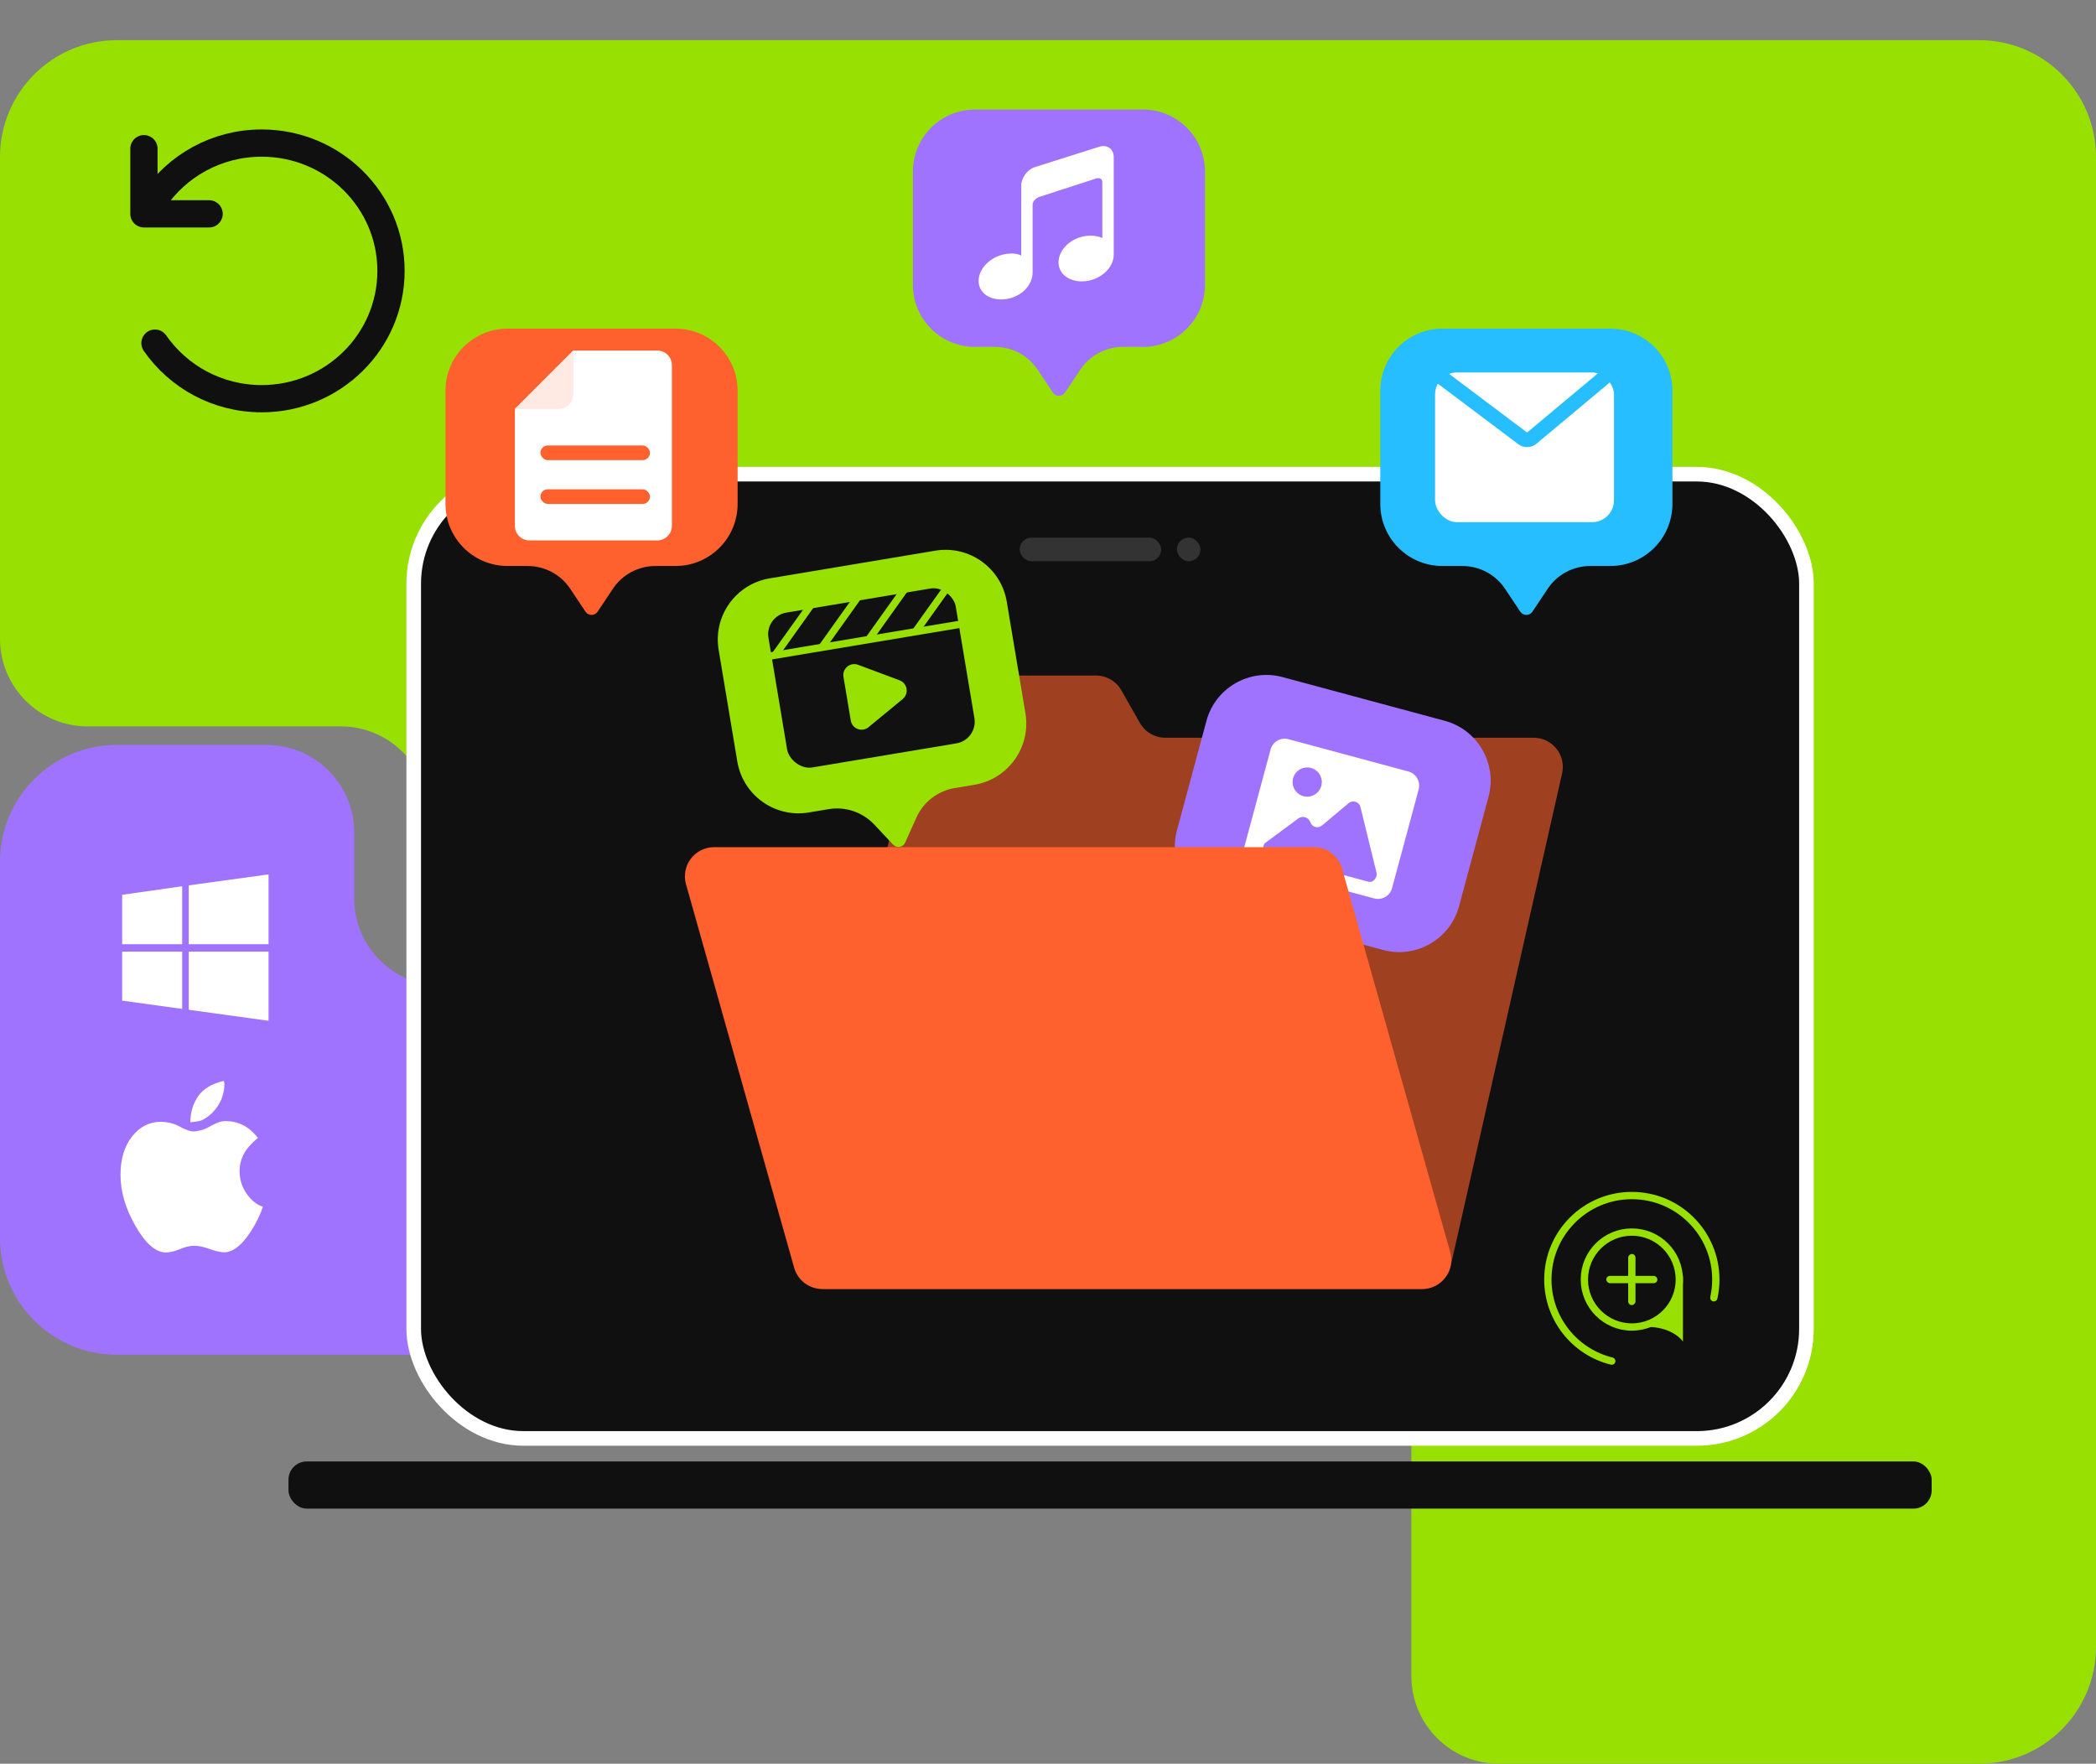 <svg width="574" height="483" viewBox="0 0 574 483" fill="none" xmlns="http://www.w3.org/2000/svg">
<rect x="0" y="0" width="574" height="483" fill="#808080" stroke="none"/>
<path d="M574 43C574 25.327 559.673 11 542 11H32C14.327 11 0 25.327 0 43V174.926C0 188.181 10.745 198.926 24 198.926H93.314C106.569 198.926 117.314 209.671 117.314 222.926V249.222C117.314 262.477 128.059 273.222 141.314 273.222H251.478C264.733 273.222 275.478 283.967 275.478 297.222V323.519C275.478 336.773 286.223 347.519 299.478 347.519H362.507C375.762 347.519 386.507 358.264 386.507 371.519V459C386.507 472.255 397.253 483 410.507 483H542C559.673 483 574 468.673 574 451V43Z" fill="#98E001"/>
<path d="M39.418 40.719V58.561H57.26" stroke="#101010" stroke-width="7.464" stroke-linecap="round" stroke-linejoin="round"/>
<path d="M42.078 54.934C48.413 45.445 59.297 39.184 71.662 39.184C91.222 39.184 107.078 54.854 107.078 74.184C107.078 93.514 91.222 109.184 71.662 109.184C59.532 109.184 48.826 103.157 42.443 93.969" stroke="#101010" stroke-width="7.464" stroke-linecap="round"/>
<path d="M97 228C97 214.745 86.255 204 73 204H32C14.327 204 0 218.327 0 236V339C0 356.673 14.327 371 32 371H139C156.673 371 171 356.673 171 339V294C171 280.745 160.255 270 147 270H121C107.745 270 97 259.255 97 246V228Z" fill="#A073FF"/>
<rect x="113.297" y="129.855" width="381.407" height="264.062" rx="30" fill="#101010" stroke="white" stroke-width="4"/>
<rect x="79" y="400.223" width="450" height="12.919" rx="5" fill="#101010"/>
<rect x="279.238" y="147.234" width="38.756" height="6.459" rx="3.23" fill="#333333"/>
<rect x="322.301" y="147.234" width="6.459" height="6.459" rx="3.23" fill="#333333"/>
<circle cx="446.887" cy="350.406" r="13" stroke="#98E001" stroke-width="2"/>
<path d="M460.887 367.406V349.406C457.387 360.406 456.887 359.906 449.887 363.406C456.287 363.006 459.887 365.906 460.887 367.406Z" fill="#98E001"/>
<path d="M441.387 372.744C431.34 370.279 423.887 361.213 423.887 350.406C423.887 337.704 434.184 327.406 446.887 327.406C459.589 327.406 469.887 337.704 469.887 350.406C469.887 352.123 469.699 353.797 469.342 355.406" stroke="#98E001" stroke-width="2" stroke-linecap="round"/>
<rect x="439.887" y="349.406" width="14" height="2" rx="1" fill="#98E001"/>
<rect x="447.887" y="343.406" width="14" height="2" rx="1" transform="rotate(90 447.887 343.406)" fill="#98E001"/>
<path d="M49.889 260.611V276.296L33.453 274.025V260.611H49.889ZM49.889 242.701V258.581H33.453V245.047L49.889 242.701ZM73.544 260.611V279.544L51.694 276.536V260.611H73.544ZM73.544 239.453V258.581H51.694V242.461L73.544 239.453Z" fill="white"/>
<path d="M67.551 326.924C68.845 328.752 70.328 329.934 72 330.47C71.274 332.708 70.123 335.041 68.545 337.468C66.115 341.124 63.717 342.953 61.351 342.953C60.467 342.953 59.158 342.653 57.422 342.054C55.813 341.455 54.409 341.156 53.21 341.156C52.011 341.156 50.686 341.471 49.234 342.102C47.72 342.701 46.473 343 45.495 343C42.655 343 39.863 340.589 37.118 335.766C34.373 331.006 33 326.325 33 321.722C33 317.467 34.041 313.984 36.124 311.273C38.269 308.562 40.92 307.206 44.075 307.206C44.769 307.206 45.542 307.293 46.394 307.466C47.246 307.64 48.13 307.963 49.045 308.436C50.023 308.971 50.828 309.342 51.459 309.547C52.09 309.752 52.579 309.854 52.926 309.854C53.336 309.854 53.967 309.76 54.819 309.57C55.671 309.381 56.523 309.035 57.375 308.53C58.29 308.026 59.079 307.648 59.742 307.395C60.404 307.143 61.083 307.017 61.777 307.017C63.985 307.017 65.973 307.616 67.74 308.814C68.687 309.444 69.649 310.374 70.627 311.604C69.176 312.865 68.119 313.968 67.456 314.913C66.226 316.679 65.61 318.602 65.61 320.682C65.61 322.983 66.257 325.064 67.551 326.924ZM58.038 304.842C56.933 305.882 55.923 306.56 55.008 306.875C54.693 306.97 54.291 307.057 53.802 307.135C53.312 307.214 52.752 307.285 52.121 307.348C52.153 304.574 52.879 302.178 54.298 300.161C55.718 298.144 58.053 296.757 61.303 296C61.367 296.315 61.414 296.536 61.445 296.662V297.182C61.445 298.317 61.177 299.594 60.641 301.012C60.073 302.399 59.205 303.676 58.038 304.842Z" fill="white"/>
<path opacity="0.6" d="M427.791 211.792C428.923 206.788 425.119 202.027 419.988 202.027H319.118C316.24 202.027 313.584 200.481 312.163 197.979L307.087 189.048C305.666 186.546 303.01 185 300.132 185H259.973C256.227 185 252.983 187.599 252.165 191.254L218.179 343.254C217.061 348.253 220.864 353 225.986 353H389.459C393.197 353 396.437 350.411 397.261 346.765L427.791 211.792Z" fill="#FF612E"/>
<path d="M330.39 197.415C332.833 188.349 342.162 182.98 351.227 185.422L395.644 197.388C404.709 199.83 410.079 209.159 407.636 218.225L399.572 248.158C397.13 257.223 387.801 262.593 378.736 260.15L373.418 258.718C368.898 257.5 364.069 258.622 360.548 261.707L354.882 266.674C353.808 267.614 352.123 267.16 351.668 265.808L349.263 258.667C347.769 254.231 344.157 250.835 339.637 249.617L334.319 248.184C325.254 245.742 319.884 236.413 322.326 227.348L330.39 197.415Z" fill="#A073FF"/>
<path fill-rule="evenodd" clip-rule="evenodd" d="M376.323 246.036C378.457 246.611 380.652 245.347 381.226 243.214L388.51 216.178C389.084 214.045 387.821 211.85 385.688 211.275L352.858 202.431C350.725 201.856 348.53 203.12 347.956 205.253L340.672 232.289C340.097 234.422 341.361 236.617 343.494 237.192L369.126 244.097L376.323 246.036ZM362.667 238.215L347.31 234.078C345.727 233.652 345.679 231.999 346.319 230.964C350.593 227.81 353.669 225.534 355.547 224.136C356.633 223.327 358.261 223.765 358.782 225.015L358.901 225.302C359.42 226.547 360.997 226.932 362.031 226.067L369.338 219.952C370.473 219.002 372.212 219.572 372.564 221.01L377.028 239.237C377.037 240.404 376.136 241.844 374.606 241.432L362.667 238.215ZM359.977 217.635C360.897 217.106 361.568 216.233 361.844 215.209C362.12 214.185 361.978 213.093 361.449 212.173C360.92 211.254 360.047 210.582 359.022 210.306C357.998 210.03 356.906 210.172 355.987 210.702C355.067 211.231 354.396 212.104 354.12 213.128C353.844 214.152 353.986 215.244 354.515 216.164C355.044 217.083 355.917 217.755 356.941 218.031C357.966 218.307 359.058 218.164 359.977 217.635Z" fill="white"/>
<path d="M196.803 177.959C195.255 168.698 201.507 159.936 210.767 158.388L256.138 150.804C265.398 149.256 274.16 155.508 275.708 164.768L280.82 195.344C282.368 204.604 276.116 213.366 266.855 214.914L261.423 215.822C256.806 216.594 252.881 219.622 250.962 223.892L247.873 230.765C247.288 232.066 245.567 232.354 244.59 231.313L239.434 225.819C236.231 222.405 231.534 220.819 226.917 221.591L221.485 222.499C212.225 224.047 203.463 217.795 201.915 208.534L196.803 177.959Z" fill="#98E001"/>
<rect x="209.457" y="168.746" width="52" height="43" rx="6" transform="rotate(-9.491 209.457 168.746)" fill="#111111"/>
<rect x="210.117" y="178.773" width="54" height="2" transform="rotate(-9.491 210.117 178.773)" fill="#98E001"/>
<path d="M259.76 160.339L250.724 173.002" stroke="#98E001" stroke-width="2"/>
<path d="M247.758 161.33L237.901 175.144" stroke="#98E001" stroke-width="2"/>
<path d="M234.933 163.474L225.076 177.289" stroke="#98E001" stroke-width="2"/>
<path d="M222.113 165.619L212.256 179.433" stroke="#98E001" stroke-width="2"/>
<path d="M246.355 186.306C248.518 187.115 248.994 189.963 247.212 191.431L237.855 199.142C236.073 200.61 233.369 199.599 232.988 197.321L230.989 185.363C230.608 183.085 232.836 181.249 234.999 182.058L246.355 186.306Z" fill="#98E001"/>
<path d="M187.869 242.172C186.429 237.067 190.265 232 195.568 232H359.817C363.399 232 366.545 234.381 367.517 237.828L397.131 342.828C398.571 347.933 394.735 353 389.432 353H225.183C221.601 353 218.455 350.619 217.483 347.172L187.869 242.172Z" fill="#FF612E"/>
<path d="M250 47C250 37.611 257.611 30 267 30H313C322.389 30 330 37.611 330 47V78C330 87.389 322.389 95 313 95H307.493C302.812 95 298.44 97.339 295.844 101.234L291.664 107.504C290.872 108.691 289.128 108.691 288.336 107.504L284.156 101.234C281.56 97.339 277.188 95 272.507 95H267C257.611 95 250 87.389 250 78V47Z" fill="#A073FF"/>
<path d="M301.129 40.155L283.525 45.726C281.383 46.364 279.674 48.66 279.674 50.85V70.008C279.674 70.008 278.398 69.115 275.556 69.54C271.377 70.157 268 73.453 268 76.918C268 80.384 271.377 82.511 275.556 81.894C279.736 81.277 282.784 78.088 282.784 74.622V56.124C282.784 54.593 284.575 53.934 284.575 53.934L300.141 48.894C300.141 48.894 301.87 48.299 301.87 49.936V65.203C301.87 65.203 300.285 64.267 297.444 64.607C293.264 65.139 289.887 68.371 289.887 71.837C289.887 75.302 293.264 77.493 297.444 76.982C301.623 76.451 305 73.219 305 69.753V42.983C304.979 40.815 303.25 39.539 301.129 40.155Z" fill="white"/>
<path d="M122 107C122 97.611 129.611 90 139 90H185C194.389 90 202 97.611 202 107V138C202 147.389 194.389 155 185 155H179.493C174.812 155 170.44 157.339 167.844 161.234L163.664 167.504C162.872 168.691 161.128 168.691 160.336 167.504L156.156 161.234C153.56 157.339 149.188 155 144.507 155H139C129.611 155 122 147.389 122 138V107Z" fill="#FF612E"/>
<path d="M378 107C378 97.611 385.611 90 395 90H441C450.389 90 458 97.611 458 107V138C458 147.389 450.389 155 441 155H435.493C430.812 155 426.44 157.339 423.844 161.234L419.664 167.504C418.872 168.691 417.128 168.691 416.336 167.504L412.156 161.234C409.56 157.339 405.188 155 400.507 155H395C385.611 155 378 147.389 378 138V107Z" fill="#27BEFF"/>
<path d="M157 96H180C182.209 96 184 97.791 184 100V144C184 146.209 182.209 148 180 148H145C142.791 148 141 146.209 141 144V112L157 96Z" fill="white"/>
<path d="M141 112L153 112C155.209 112 157 110.209 157 108L157 96L141 112Z" fill="#FFE9E3"/>
<rect x="148" y="122" width="30" height="4" rx="2" fill="#FF612E"/>
<rect x="148" y="134" width="30" height="4" rx="2" fill="#FF612E"/>
<rect x="393" y="102" width="49" height="41" rx="6" fill="white"/>
<path d="M393 102L416.996 120.047C417.738 120.605 418.767 120.579 419.48 119.983L441 102" stroke="#27BEFF" stroke-width="4"/>
</svg>
